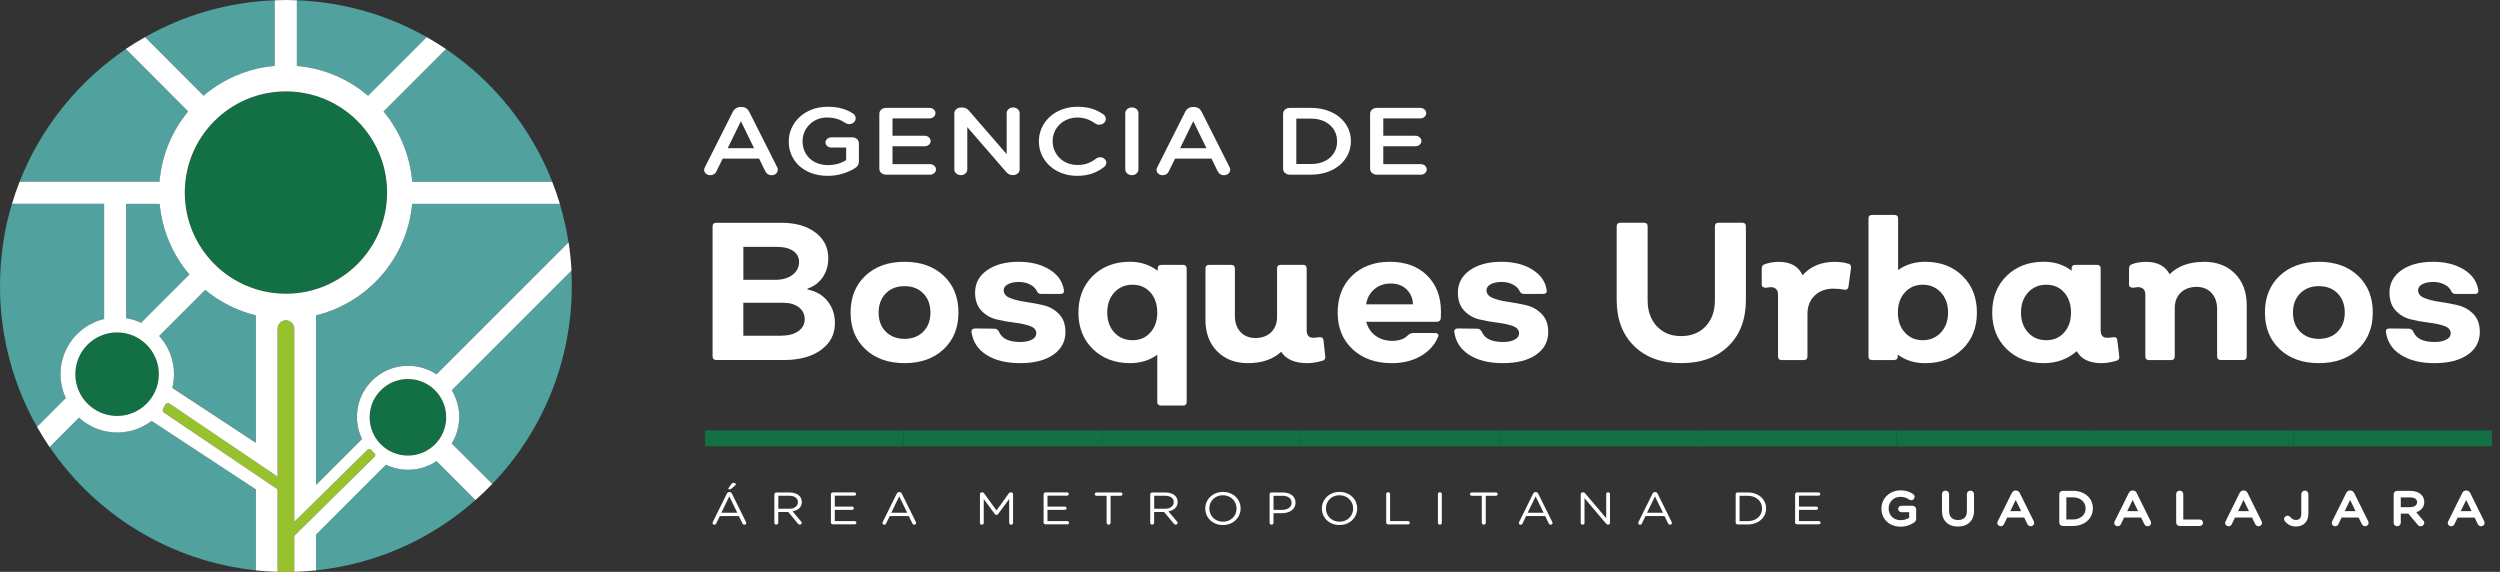 <svg width="306" height="70" viewBox="0 0 306 70" fill="none" xmlns="http://www.w3.org/2000/svg">
<rect x="0" y="0" width="306" height="70" fill="#333333" stroke="none"/>
<g clip-path="url(#clip0_29_6)">
<path d="M86.291 20.449L89.702 13.675C89.885 13.314 90.215 13.093 90.671 13.093H90.749C91.21 13.093 91.523 13.314 91.705 13.675L95.116 20.449C95.181 20.554 95.208 20.658 95.208 20.754C95.208 21.14 94.882 21.445 94.447 21.445C94.069 21.445 93.804 21.245 93.661 20.941L92.913 19.411H88.455L87.681 20.988C87.551 21.279 87.273 21.445 86.934 21.445C86.512 21.445 86.186 21.153 86.186 20.78C86.186 20.675 86.226 20.571 86.291 20.454V20.449ZM92.296 18.138L90.684 14.831L89.072 18.138H92.296Z" fill="white"/>
<path d="M96.546 17.316V17.295C96.546 15.005 98.514 13.067 101.278 13.067C102.655 13.067 103.572 13.358 104.411 13.897C104.567 14.001 104.737 14.201 104.737 14.479C104.737 14.866 104.381 15.191 103.937 15.191C103.729 15.191 103.568 15.109 103.438 15.026C102.847 14.64 102.204 14.383 101.208 14.383C99.518 14.383 98.232 15.704 98.232 17.269V17.29C98.232 18.972 99.479 20.21 101.352 20.21C102.217 20.21 103.003 19.967 103.568 19.589V18.059H101.76C101.365 18.059 101.039 17.79 101.039 17.442C101.039 17.095 101.365 16.812 101.76 16.812H104.315C104.776 16.812 105.128 17.13 105.128 17.538V19.724C105.128 20.132 104.946 20.423 104.563 20.636C103.777 21.106 102.673 21.523 101.3 21.523C98.427 21.523 96.541 19.702 96.541 17.316H96.546Z" fill="white"/>
<path d="M107.631 20.658V13.931C107.631 13.523 107.983 13.206 108.444 13.206H113.78C114.175 13.206 114.501 13.497 114.501 13.849C114.501 14.201 114.175 14.492 113.78 14.492H109.243V16.617H113.189C113.584 16.617 113.91 16.908 113.91 17.269C113.91 17.629 113.584 17.899 113.189 17.899H109.243V20.093H113.845C114.24 20.093 114.566 20.384 114.566 20.736C114.566 21.088 114.24 21.379 113.845 21.379H108.444C107.983 21.379 107.631 21.062 107.631 20.654V20.658Z" fill="white"/>
<path d="M116.809 13.883C116.809 13.488 117.161 13.158 117.621 13.158H117.791C118.186 13.158 118.408 13.332 118.629 13.579L123.218 18.872V13.849C123.218 13.462 123.57 13.149 124.005 13.149C124.439 13.149 124.804 13.466 124.804 13.849V20.719C124.804 21.114 124.465 21.431 124.018 21.431H123.952C123.574 21.431 123.335 21.258 123.114 21.001L118.395 15.556V20.741C118.395 21.127 118.043 21.44 117.608 21.44C117.174 21.44 116.809 21.123 116.809 20.741V13.883Z" fill="white"/>
<path d="M127.159 17.316V17.295C127.159 14.97 129.115 13.067 131.891 13.067C133.308 13.067 134.238 13.44 135.037 13.988C135.207 14.105 135.35 14.305 135.35 14.561C135.35 14.957 134.994 15.261 134.551 15.261C134.329 15.261 134.168 15.191 134.064 15.122C133.434 14.666 132.752 14.388 131.874 14.388C130.131 14.388 128.845 15.674 128.845 17.273V17.295C128.845 18.894 130.118 20.193 131.874 20.193C132.843 20.193 133.499 19.915 134.168 19.411C134.286 19.32 134.455 19.246 134.655 19.246C135.063 19.246 135.415 19.55 135.415 19.911C135.415 20.132 135.298 20.306 135.155 20.423C134.29 21.101 133.308 21.523 131.826 21.523C129.149 21.523 127.159 19.667 127.159 17.316Z" fill="white"/>
<path d="M137.732 13.862C137.732 13.466 138.084 13.149 138.544 13.149C139.005 13.149 139.344 13.466 139.344 13.862V20.727C139.344 21.123 138.992 21.44 138.544 21.44C138.097 21.44 137.732 21.123 137.732 20.727V13.862Z" fill="white"/>
<path d="M141.664 20.449L145.075 13.675C145.258 13.314 145.588 13.093 146.044 13.093H146.122C146.583 13.093 146.896 13.314 147.078 13.675L150.49 20.449C150.555 20.554 150.581 20.658 150.581 20.754C150.581 21.14 150.255 21.445 149.82 21.445C149.442 21.445 149.177 21.245 149.034 20.941L148.286 19.411H143.828L143.055 20.988C142.924 21.279 142.646 21.445 142.307 21.445C141.886 21.445 141.56 21.153 141.56 20.78C141.56 20.675 141.599 20.571 141.664 20.454V20.449ZM147.669 18.138L146.057 14.831L144.445 18.138H147.669Z" fill="white"/>
<path d="M157.051 13.931C157.051 13.523 157.403 13.206 157.864 13.206H160.471C163.356 13.206 165.351 14.97 165.351 17.269V17.29C165.351 19.589 163.356 21.379 160.471 21.379H157.864C157.403 21.379 157.051 21.062 157.051 20.654V13.927V13.931ZM160.475 20.076C162.405 20.076 163.661 18.92 163.661 17.321V17.299C163.661 15.7 162.4 14.518 160.475 14.518H158.668V20.076H160.475Z" fill="white"/>
<path d="M167.702 20.658V13.931C167.702 13.523 168.054 13.206 168.514 13.206H173.851C174.246 13.206 174.572 13.497 174.572 13.849C174.572 14.201 174.246 14.492 173.851 14.492H169.314V16.617H173.26C173.651 16.617 173.981 16.908 173.981 17.269C173.981 17.629 173.651 17.899 173.26 17.899H169.314V20.093H173.916C174.307 20.093 174.637 20.384 174.637 20.736C174.637 21.088 174.311 21.379 173.916 21.379H168.514C168.054 21.379 167.702 21.062 167.702 20.654V20.658Z" fill="white"/>
<path d="M87.699 44.067C87.377 44.067 87.221 43.915 87.221 43.61V27.724C87.221 27.419 87.382 27.267 87.699 27.267H95.62C97.363 27.267 98.762 27.663 99.809 28.458C100.857 29.249 101.382 30.3 101.382 31.613C101.382 32.477 101.161 33.242 100.722 33.903C100.283 34.568 99.653 35.041 98.836 35.332V35.428C99.874 35.637 100.696 36.11 101.295 36.858C101.895 37.601 102.195 38.5 102.195 39.556C102.195 40.916 101.626 42.007 100.492 42.833C99.357 43.658 97.837 44.067 95.933 44.067H87.703H87.699ZM90.988 34.25H94.877C95.755 34.25 96.463 34.046 97.002 33.638C97.537 33.229 97.806 32.708 97.806 32.065C97.806 31.504 97.571 31.056 97.098 30.722C96.624 30.387 95.951 30.218 95.069 30.218H90.988V34.25ZM90.988 41.09H95.594C96.472 41.09 97.18 40.908 97.706 40.538C98.236 40.169 98.497 39.682 98.497 39.074C98.497 38.465 98.258 37.979 97.776 37.609C97.298 37.24 96.655 37.057 95.855 37.057H90.984V41.09H90.988Z" fill="white"/>
<path d="M115.501 42.746C114.293 43.88 112.698 44.449 110.712 44.449C108.726 44.449 107.131 43.88 105.923 42.746C104.715 41.611 104.111 40.112 104.111 38.257C104.111 36.401 104.715 34.88 105.923 33.746C107.131 32.612 108.726 32.043 110.712 32.043C112.698 32.043 114.293 32.612 115.501 33.746C116.709 34.885 117.313 36.388 117.313 38.257C117.313 40.125 116.709 41.607 115.501 42.746ZM108.422 40.599C109.004 41.181 109.769 41.477 110.712 41.477C111.655 41.477 112.42 41.186 113.006 40.599C113.589 40.017 113.884 39.235 113.884 38.261C113.884 37.288 113.593 36.501 113.006 35.91C112.42 35.319 111.659 35.024 110.712 35.024C109.765 35.024 109.004 35.319 108.422 35.91C107.84 36.501 107.544 37.288 107.544 38.261C107.544 39.235 107.835 40.017 108.422 40.599Z" fill="white"/>
<path d="M124.874 44.449C123.192 44.449 121.828 44.119 120.767 43.454C119.711 42.789 119.094 41.868 118.92 40.682C118.873 40.36 119.025 40.204 119.377 40.204L121.728 40.23C121.936 40.23 122.11 40.343 122.258 40.564C122.592 41.429 123.466 41.859 124.874 41.859C125.465 41.859 125.943 41.764 126.303 41.572C126.664 41.381 126.842 41.125 126.842 40.803C126.842 40.386 126.586 40.086 126.073 39.904C125.56 39.721 124.939 39.582 124.2 39.495C123.466 39.408 122.727 39.274 121.993 39.1C121.258 38.926 120.633 38.565 120.12 38.022C119.607 37.479 119.351 36.74 119.351 35.815C119.351 34.681 119.837 33.768 120.815 33.077C121.793 32.391 123.079 32.043 124.678 32.043C126.182 32.043 127.442 32.36 128.459 32.99C129.475 33.62 130.062 34.459 130.223 35.498C130.271 35.819 130.127 35.975 129.793 35.975H127.416C127.207 35.975 127.046 35.88 126.938 35.689C126.794 35.337 126.516 35.054 126.108 34.837C125.699 34.62 125.239 34.511 124.726 34.511C124.165 34.511 123.713 34.602 123.37 34.789C123.027 34.972 122.853 35.219 122.853 35.519C122.853 35.95 123.114 36.271 123.631 36.48C124.152 36.688 124.782 36.845 125.525 36.949C126.268 37.053 127.012 37.192 127.746 37.37C128.48 37.549 129.11 37.905 129.632 38.448C130.153 38.991 130.41 39.721 130.41 40.634C130.41 41.803 129.914 42.728 128.924 43.419C127.933 44.106 126.581 44.449 124.869 44.449H124.874Z" fill="white"/>
<path d="M144.819 32.425C145.106 32.425 145.249 32.577 145.249 32.882V49.203C145.249 49.49 145.106 49.633 144.819 49.633H142.107C141.803 49.633 141.651 49.49 141.651 49.203V43.419C140.708 44.106 139.596 44.449 138.314 44.449C136.458 44.449 134.942 43.871 133.764 42.72C132.587 41.568 132 40.078 132 38.257C132 36.436 132.587 34.92 133.764 33.768C134.942 32.617 136.458 32.039 138.314 32.039C139.596 32.039 140.721 32.408 141.699 33.142V32.877C141.699 32.573 141.851 32.421 142.155 32.421H144.819V32.425ZM138.627 41.642C139.522 41.642 140.252 41.325 140.812 40.695C141.373 40.065 141.651 39.252 141.651 38.257C141.651 37.262 141.373 36.428 140.812 35.797C140.252 35.167 139.526 34.85 138.627 34.85C137.727 34.85 136.971 35.167 136.393 35.797C135.815 36.432 135.528 37.249 135.528 38.257C135.528 39.265 135.815 40.06 136.393 40.695C136.971 41.329 137.714 41.642 138.627 41.642Z" fill="white"/>
<path d="M162.218 43.658C162.235 43.932 162.114 44.097 161.857 44.162C161.184 44.353 160.58 44.449 160.032 44.449C158.481 44.449 157.408 43.984 156.817 43.059C155.808 43.989 154.448 44.449 152.736 44.449C151.185 44.449 149.933 43.967 148.977 42.998C148.026 42.029 147.548 40.747 147.548 39.143V32.877C147.548 32.573 147.7 32.421 148.004 32.421H150.694C150.998 32.421 151.15 32.573 151.15 32.877V38.661C151.15 39.478 151.376 40.134 151.832 40.63C152.289 41.125 152.901 41.373 153.671 41.373C154.44 41.373 155.109 41.138 155.591 40.664C156.069 40.191 156.313 39.565 156.313 38.778V32.873C156.313 32.569 156.465 32.417 156.769 32.417H159.48C159.784 32.417 159.937 32.569 159.937 32.873V40.408C159.937 41.034 160.202 41.342 160.727 41.342C161.014 41.342 161.262 41.316 161.471 41.268C161.775 41.238 161.948 41.364 161.996 41.651L162.214 43.641L162.218 43.658Z" fill="white"/>
<path d="M170.331 44.449C168.362 44.449 166.772 43.88 165.555 42.746C164.339 41.611 163.73 40.112 163.73 38.257C163.73 36.401 164.317 34.88 165.494 33.746C166.672 32.612 168.21 32.043 170.114 32.043C172.017 32.043 173.56 32.603 174.685 33.725C175.815 34.846 176.375 36.323 176.375 38.166C176.375 38.261 176.375 38.4 176.362 38.587C176.354 38.77 176.349 38.904 176.349 38.983C176.301 39.256 176.132 39.391 175.845 39.391H167.228C167.419 40.112 167.802 40.682 168.367 41.094C168.936 41.512 169.61 41.72 170.396 41.72C171.274 41.72 171.934 41.481 172.365 40.999C172.573 40.838 172.764 40.76 172.942 40.76H175.632C175.81 40.76 175.932 40.803 176.006 40.89C176.08 40.977 176.08 41.094 176.019 41.238C175.602 42.229 174.889 43.015 173.881 43.589C172.873 44.167 171.691 44.453 170.331 44.453V44.449ZM167.211 37.249H172.947C172.916 36.497 172.651 35.884 172.156 35.411C171.661 34.937 171.013 34.702 170.214 34.702C169.414 34.702 168.762 34.937 168.21 35.411C167.658 35.884 167.328 36.497 167.215 37.249H167.211Z" fill="white"/>
<path d="M183.962 44.449C182.281 44.449 180.916 44.119 179.86 43.454C178.804 42.789 178.187 41.868 178.013 40.682C177.966 40.36 178.118 40.204 178.47 40.204L180.821 40.23C181.029 40.23 181.203 40.343 181.351 40.564C181.685 41.429 182.559 41.859 183.967 41.859C184.558 41.859 185.036 41.764 185.396 41.572C185.757 41.381 185.935 41.125 185.935 40.803C185.935 40.386 185.679 40.086 185.166 39.904C184.653 39.721 184.027 39.582 183.293 39.495C182.559 39.408 181.82 39.274 181.086 39.1C180.351 38.926 179.726 38.565 179.213 38.022C178.7 37.479 178.444 36.74 178.444 35.815C178.444 34.681 178.93 33.768 179.908 33.077C180.886 32.391 182.172 32.043 183.771 32.043C185.275 32.043 186.535 32.36 187.552 32.99C188.568 33.62 189.155 34.459 189.316 35.498C189.364 35.819 189.22 35.975 188.886 35.975H186.509C186.3 35.975 186.139 35.88 186.031 35.689C185.887 35.337 185.609 35.054 185.201 34.837C184.792 34.62 184.332 34.511 183.819 34.511C183.258 34.511 182.806 34.602 182.463 34.789C182.12 34.972 181.946 35.219 181.946 35.519C181.946 35.95 182.207 36.271 182.724 36.48C183.245 36.688 183.875 36.845 184.618 36.949C185.362 37.053 186.105 37.192 186.839 37.37C187.573 37.549 188.203 37.905 188.725 38.448C189.246 38.991 189.503 39.721 189.503 40.634C189.503 41.803 189.007 42.728 188.017 43.419C187.026 44.106 185.67 44.449 183.958 44.449H183.962Z" fill="white"/>
<path d="M205.781 44.449C203.365 44.449 201.444 43.754 200.019 42.359C198.593 40.964 197.881 39.078 197.881 36.697V27.719C197.881 27.415 198.041 27.263 198.359 27.263H201.214C201.518 27.263 201.67 27.415 201.67 27.719V36.745C201.67 38.074 202.044 39.135 202.8 39.938C203.556 40.742 204.542 41.138 205.776 41.138C207.01 41.138 208.023 40.738 208.775 39.938C209.526 39.139 209.904 38.074 209.904 36.745V27.719C209.904 27.415 210.056 27.263 210.361 27.263H213.242C213.546 27.263 213.698 27.415 213.698 27.719V36.697C213.698 39.083 212.985 40.968 211.56 42.359C210.135 43.749 208.21 44.449 205.776 44.449H205.781Z" fill="white"/>
<path d="M226.204 32.26C226.478 32.325 226.595 32.499 226.565 32.79L226.252 35.093C226.204 35.38 226.026 35.502 225.722 35.454C225.322 35.376 224.883 35.332 224.401 35.332C223.471 35.332 222.71 35.611 222.119 36.171C221.528 36.732 221.233 37.492 221.233 38.452V43.615C221.233 43.919 221.081 44.071 220.777 44.071H218.087C217.783 44.071 217.631 43.919 217.631 43.615V36.08C217.631 35.454 217.318 35.146 216.696 35.146C216.631 35.146 216.457 35.172 216.166 35.219C215.814 35.219 215.636 35.093 215.636 34.837V32.869C215.636 32.599 215.758 32.421 215.997 32.338C216.557 32.147 217.131 32.052 217.726 32.052C219.164 32.052 220.133 32.595 220.629 33.685C221.62 32.599 222.923 32.052 224.54 32.052C225.213 32.052 225.765 32.126 226.195 32.269L226.204 32.26Z" fill="white"/>
<path d="M235.638 32.043C237.511 32.043 239.036 32.621 240.209 33.772C241.387 34.924 241.973 36.419 241.973 38.261C241.973 40.104 241.387 41.572 240.209 42.724C239.032 43.876 237.511 44.453 235.638 44.453C234.343 44.453 233.222 44.101 232.279 43.398V43.615C232.279 43.919 232.118 44.071 231.801 44.071H229.159C228.855 44.071 228.703 43.919 228.703 43.615V26.763C228.703 26.459 228.855 26.307 229.159 26.307H231.87C232.175 26.307 232.327 26.459 232.327 26.763V33.051C233.27 32.378 234.373 32.043 235.638 32.043ZM233.152 40.695C233.722 41.329 234.452 41.642 235.347 41.642C236.242 41.642 236.981 41.325 237.567 40.695C238.15 40.065 238.445 39.252 238.445 38.257C238.445 37.262 238.154 36.428 237.567 35.797C236.985 35.167 236.242 34.85 235.347 34.85C234.452 34.85 233.717 35.167 233.152 35.797C232.583 36.432 232.301 37.249 232.301 38.257C232.301 39.265 232.583 40.06 233.152 40.695Z" fill="white"/>
<path d="M259.398 43.658C259.429 43.932 259.303 44.097 259.016 44.162C258.36 44.353 257.76 44.449 257.217 44.449C255.744 44.449 254.736 43.962 254.193 42.985C253.071 43.962 251.729 44.449 250.16 44.449C248.305 44.449 246.788 43.871 245.61 42.72C244.433 41.568 243.846 40.078 243.846 38.257C243.846 36.436 244.433 34.92 245.61 33.768C246.788 32.617 248.3 32.039 250.16 32.039C251.49 32.039 252.624 32.408 253.567 33.142V32.877C253.567 32.573 253.719 32.421 254.023 32.421H256.665C256.969 32.421 257.121 32.573 257.121 32.877V40.412C257.121 41.038 257.386 41.346 257.912 41.346C258.199 41.346 258.447 41.32 258.655 41.273C258.977 41.242 259.142 41.368 259.159 41.655L259.398 43.645V43.658ZM250.469 41.642C251.364 41.642 252.094 41.325 252.654 40.695C253.215 40.065 253.493 39.252 253.493 38.257C253.493 37.262 253.215 36.428 252.654 35.797C252.094 35.167 251.364 34.85 250.469 34.85C249.573 34.85 248.813 35.167 248.235 35.797C247.657 36.432 247.37 37.249 247.37 38.257C247.37 39.265 247.657 40.06 248.235 40.695C248.813 41.329 249.556 41.642 250.469 41.642Z" fill="white"/>
<path d="M269.766 32.043C271.335 32.043 272.6 32.525 273.56 33.494C274.52 34.463 274.998 35.745 274.998 37.344V43.61C274.998 43.915 274.846 44.067 274.542 44.067H271.852C271.531 44.067 271.374 43.915 271.374 43.61V37.827C271.374 37.01 271.144 36.354 270.692 35.858C270.236 35.363 269.623 35.115 268.854 35.115C268.085 35.115 267.411 35.35 266.92 35.824C266.433 36.297 266.19 36.923 266.19 37.709V43.615C266.19 43.919 266.038 44.071 265.734 44.071H263.044C262.74 44.071 262.588 43.919 262.588 43.615V36.08C262.588 35.454 262.275 35.146 261.654 35.146C261.588 35.146 261.415 35.172 261.123 35.219C260.771 35.219 260.593 35.093 260.593 34.837V32.869C260.593 32.599 260.715 32.421 260.954 32.338C261.449 32.147 262.027 32.052 262.683 32.052C264.061 32.052 265.021 32.556 265.564 33.564C266.573 32.556 267.972 32.052 269.766 32.052V32.043Z" fill="white"/>
<path d="M288.617 42.746C287.409 43.88 285.814 44.449 283.828 44.449C281.842 44.449 280.248 43.88 279.04 42.746C277.832 41.611 277.228 40.112 277.228 38.257C277.228 36.401 277.832 34.88 279.04 33.746C280.248 32.612 281.842 32.043 283.828 32.043C285.814 32.043 287.409 32.612 288.617 33.746C289.825 34.885 290.429 36.388 290.429 38.257C290.429 40.125 289.825 41.607 288.617 42.746ZM281.538 40.599C282.12 41.181 282.885 41.477 283.833 41.477C284.78 41.477 285.54 41.186 286.123 40.599C286.705 40.017 287 39.235 287 38.261C287 37.288 286.709 36.501 286.123 35.91C285.54 35.319 284.775 35.024 283.833 35.024C282.89 35.024 282.125 35.319 281.538 35.91C280.956 36.501 280.66 37.288 280.66 38.261C280.66 39.235 280.952 40.017 281.538 40.599Z" fill="white"/>
<path d="M297.99 44.449C296.308 44.449 294.944 44.119 293.888 43.454C292.832 42.789 292.215 41.868 292.041 40.682C291.993 40.36 292.145 40.204 292.497 40.204L294.848 40.23C295.057 40.23 295.231 40.343 295.378 40.564C295.713 41.429 296.586 41.859 297.994 41.859C298.585 41.859 299.063 41.764 299.424 41.572C299.785 41.381 299.963 41.125 299.963 40.803C299.963 40.386 299.706 40.086 299.194 39.904C298.681 39.721 298.055 39.582 297.321 39.495C296.586 39.408 295.848 39.274 295.113 39.1C294.379 38.926 293.753 38.565 293.24 38.022C292.728 37.479 292.471 36.74 292.471 35.815C292.471 34.681 292.958 33.768 293.936 33.077C294.913 32.391 296.2 32.043 297.799 32.043C299.302 32.043 300.562 32.36 301.579 32.99C302.596 33.62 303.183 34.459 303.343 35.498C303.391 35.819 303.248 35.975 302.913 35.975H300.536C300.328 35.975 300.167 35.88 300.058 35.689C299.915 35.337 299.637 35.054 299.228 34.837C298.82 34.62 298.359 34.511 297.846 34.511C297.286 34.511 296.834 34.602 296.491 34.789C296.147 34.972 295.974 35.219 295.974 35.519C295.974 35.95 296.234 36.271 296.751 36.48C297.273 36.688 297.903 36.845 298.646 36.949C299.389 37.053 300.132 37.192 300.867 37.37C301.601 37.549 302.231 37.905 302.752 38.448C303.274 38.991 303.53 39.721 303.53 40.634C303.53 41.803 303.035 42.728 302.044 43.419C301.053 44.106 299.698 44.449 297.986 44.449H297.99Z" fill="white"/>
<path d="M110.608 52.679H86.308V54.635H110.608V52.679Z" fill="#136F44"/>
<path d="M134.916 52.679H110.612V54.635H134.916V52.679Z" fill="#136F44"/>
<path d="M159.215 52.679H134.916V54.635H159.215V52.679Z" fill="#136F44"/>
<path d="M183.519 52.679H159.215V54.635H183.519V52.679Z" fill="#136F44"/>
<path d="M207.819 52.679H183.519V54.635H207.819V52.679Z" fill="#136F44"/>
<path d="M232.122 52.679H207.818V54.635H232.122V52.679Z" fill="#136F44"/>
<path d="M256.422 52.679H232.122V54.635H256.422V52.679Z" fill="#136F44"/>
<path d="M280.725 52.679H256.422V54.635H280.725V52.679Z" fill="#136F44"/>
<path d="M305.029 52.679H280.726V54.635H305.029V52.679Z" fill="#136F44"/>
<path d="M87.242 63.903L88.963 60.427C89.024 60.305 89.115 60.231 89.267 60.231H89.293C89.437 60.231 89.537 60.305 89.589 60.427L91.31 63.899C91.327 63.938 91.34 63.977 91.34 64.012C91.34 64.129 91.236 64.225 91.11 64.225C90.997 64.225 90.914 64.151 90.875 64.064L90.432 63.165H88.107L87.664 64.077C87.62 64.173 87.542 64.229 87.434 64.229C87.312 64.229 87.216 64.138 87.216 64.029C87.216 63.995 87.221 63.956 87.247 63.912L87.242 63.903ZM90.241 62.756L89.267 60.753L88.294 62.756H90.245H90.241ZM89.146 59.819C89.146 59.788 89.159 59.758 89.176 59.736L89.541 59.228C89.602 59.145 89.667 59.097 89.758 59.097C89.902 59.097 90.084 59.189 90.084 59.267C90.084 59.31 90.049 59.349 90.002 59.397L89.545 59.793C89.45 59.884 89.376 59.901 89.259 59.901C89.194 59.901 89.146 59.867 89.146 59.823V59.819Z" fill="white"/>
<path d="M94.79 60.501C94.79 60.379 94.899 60.275 95.025 60.275H96.611C97.133 60.275 97.55 60.423 97.815 60.666C98.019 60.857 98.141 61.131 98.141 61.44V61.453C98.141 62.096 97.667 62.469 97.007 62.587L98.062 63.838C98.11 63.89 98.141 63.938 98.141 63.999C98.141 64.116 98.019 64.216 97.897 64.216C97.802 64.216 97.728 64.164 97.671 64.099L96.476 62.665H95.26V63.99C95.26 64.112 95.151 64.216 95.016 64.216C94.882 64.216 94.782 64.116 94.782 63.99V60.492L94.79 60.501ZM96.572 62.274C97.207 62.274 97.663 61.97 97.663 61.466V61.453C97.663 60.97 97.263 60.679 96.576 60.679H95.268V62.27H96.572V62.274Z" fill="white"/>
<path d="M101.704 63.969V60.497C101.704 60.375 101.812 60.271 101.939 60.271H104.572C104.693 60.271 104.789 60.362 104.789 60.471C104.789 60.579 104.693 60.67 104.572 60.67H102.178V62.009H104.298C104.42 62.009 104.515 62.104 104.515 62.209C104.515 62.313 104.42 62.409 104.298 62.409H102.178V63.782H104.602C104.724 63.782 104.82 63.873 104.82 63.982C104.82 64.09 104.724 64.181 104.602 64.181H101.939C101.812 64.181 101.704 64.082 101.704 63.956V63.969Z" fill="white"/>
<path d="M108.039 63.903L109.76 60.427C109.821 60.305 109.912 60.231 110.064 60.231H110.091C110.234 60.231 110.334 60.305 110.386 60.427L112.107 63.899C112.124 63.938 112.137 63.977 112.137 64.012C112.137 64.129 112.033 64.225 111.907 64.225C111.794 64.225 111.711 64.151 111.672 64.064L111.229 63.165H108.904L108.461 64.077C108.418 64.173 108.339 64.229 108.231 64.229C108.109 64.229 108.013 64.138 108.013 64.029C108.013 63.995 108.018 63.956 108.044 63.912L108.039 63.903ZM111.038 62.756L110.064 60.753L109.091 62.756H111.042H111.038Z" fill="white"/>
<path d="M119.941 60.479C119.941 60.362 120.05 60.262 120.176 60.262H120.233C120.337 60.262 120.406 60.314 120.454 60.379L121.971 62.483L123.483 60.379C123.531 60.305 123.609 60.262 123.709 60.262H123.765C123.891 60.262 124 60.362 124 60.479V63.999C124 64.121 123.891 64.225 123.765 64.225C123.631 64.225 123.522 64.121 123.522 63.999V61.079L122.166 62.921C122.11 62.995 122.053 63.034 121.966 63.034C121.879 63.034 121.814 62.995 121.762 62.921L120.411 61.083V64.003C120.411 64.125 120.306 64.221 120.176 64.221C120.046 64.221 119.946 64.125 119.946 64.003V60.479H119.941Z" fill="white"/>
<path d="M127.737 63.969V60.497C127.737 60.375 127.846 60.271 127.972 60.271H130.605C130.727 60.271 130.822 60.362 130.822 60.471C130.822 60.579 130.727 60.67 130.605 60.67H128.211V62.009H130.331C130.453 62.009 130.549 62.104 130.549 62.209C130.549 62.313 130.453 62.409 130.331 62.409H128.211V63.782H130.635C130.757 63.782 130.853 63.873 130.853 63.982C130.853 64.09 130.757 64.181 130.635 64.181H127.972C127.846 64.181 127.737 64.082 127.737 63.956V63.969Z" fill="white"/>
<path d="M135.454 60.684H134.225C134.103 60.684 133.999 60.592 133.999 60.484C133.999 60.375 134.103 60.275 134.225 60.275H137.167C137.288 60.275 137.393 60.371 137.393 60.484C137.393 60.597 137.288 60.684 137.167 60.684H135.937V63.995C135.937 64.116 135.828 64.221 135.693 64.221C135.559 64.221 135.45 64.121 135.45 63.995V60.684H135.454Z" fill="white"/>
<path d="M140.795 60.501C140.795 60.379 140.904 60.275 141.03 60.275H142.616C143.137 60.275 143.554 60.423 143.819 60.666C144.024 60.857 144.145 61.131 144.145 61.44V61.453C144.145 62.096 143.672 62.469 143.011 62.587L144.067 63.838C144.115 63.89 144.145 63.938 144.145 63.999C144.145 64.116 144.024 64.216 143.902 64.216C143.806 64.216 143.733 64.164 143.676 64.099L142.481 62.665H141.264V63.99C141.264 64.112 141.156 64.216 141.021 64.216C140.886 64.216 140.786 64.116 140.786 63.99V60.492L140.795 60.501ZM142.577 62.274C143.211 62.274 143.667 61.97 143.667 61.466V61.453C143.667 60.97 143.268 60.679 142.581 60.679H141.273V62.27H142.577V62.274Z" fill="white"/>
<path d="M147.526 62.248V62.235C147.526 61.157 148.404 60.21 149.694 60.21C150.985 60.21 151.85 61.144 151.85 62.226V62.239C151.85 63.321 150.972 64.264 149.681 64.264C148.391 64.264 147.526 63.33 147.526 62.248ZM151.354 62.248V62.235C151.354 61.344 150.65 60.618 149.681 60.618C148.712 60.618 148.022 61.335 148.022 62.226V62.239C148.022 63.13 148.725 63.856 149.694 63.856C150.663 63.856 151.354 63.139 151.354 62.248Z" fill="white"/>
<path d="M155.4 60.501C155.4 60.379 155.509 60.275 155.635 60.275H156.986C157.942 60.275 158.572 60.744 158.572 61.518V61.531C158.572 62.378 157.807 62.813 156.908 62.813H155.878V63.999C155.878 64.121 155.769 64.225 155.635 64.225C155.5 64.225 155.4 64.125 155.4 63.999V60.501ZM156.925 62.409C157.629 62.409 158.09 62.061 158.09 61.548V61.535C158.09 60.975 157.633 60.684 156.951 60.684H155.878V62.409H156.925Z" fill="white"/>
<path d="M161.796 62.248V62.235C161.796 61.157 162.674 60.21 163.965 60.21C165.255 60.21 166.12 61.144 166.12 62.226V62.239C166.12 63.321 165.242 64.264 163.952 64.264C162.661 64.264 161.796 63.33 161.796 62.248ZM165.625 62.248V62.235C165.625 61.344 164.921 60.618 163.952 60.618C162.983 60.618 162.292 61.335 162.292 62.226V62.239C162.292 63.13 162.996 63.856 163.965 63.856C164.934 63.856 165.625 63.139 165.625 62.248Z" fill="white"/>
<path d="M169.67 60.471C169.67 60.349 169.779 60.245 169.905 60.245C170.031 60.245 170.148 60.344 170.148 60.471V63.782H172.347C172.469 63.782 172.564 63.877 172.564 63.99C172.564 64.103 172.469 64.19 172.347 64.19H169.905C169.779 64.19 169.67 64.09 169.67 63.964V60.466V60.471Z" fill="white"/>
<path d="M176.001 60.471C176.001 60.349 176.11 60.245 176.236 60.245C176.362 60.245 176.479 60.344 176.479 60.471V63.995C176.479 64.116 176.371 64.221 176.236 64.221C176.101 64.221 176.001 64.121 176.001 63.995V60.471Z" fill="white"/>
<path d="M181.377 60.684H180.147C180.025 60.684 179.921 60.592 179.921 60.484C179.921 60.375 180.025 60.275 180.147 60.275H183.089C183.21 60.275 183.315 60.371 183.315 60.484C183.315 60.597 183.21 60.684 183.089 60.684H181.859V63.995C181.859 64.116 181.75 64.221 181.616 64.221C181.481 64.221 181.372 64.121 181.372 63.995V60.684H181.377Z" fill="white"/>
<path d="M185.935 63.903L187.656 60.427C187.717 60.305 187.808 60.231 187.96 60.231H187.986C188.129 60.231 188.229 60.305 188.282 60.427L190.002 63.899C190.02 63.938 190.033 63.977 190.033 64.012C190.033 64.129 189.928 64.225 189.802 64.225C189.689 64.225 189.607 64.151 189.568 64.064L189.125 63.165H186.8L186.357 64.077C186.313 64.173 186.235 64.229 186.126 64.229C186.005 64.229 185.909 64.138 185.909 64.029C185.909 63.995 185.913 63.956 185.939 63.912L185.935 63.903ZM188.933 62.756L187.96 60.753L186.987 62.756H188.938H188.933Z" fill="white"/>
<path d="M193.483 60.479C193.483 60.362 193.592 60.262 193.718 60.262H193.783C193.892 60.262 193.957 60.314 194.026 60.392L196.599 63.425V60.471C196.599 60.353 196.703 60.253 196.833 60.253C196.964 60.253 197.064 60.353 197.064 60.471V64.008C197.064 64.125 196.972 64.216 196.846 64.216H196.82C196.716 64.216 196.647 64.16 196.573 64.082L193.944 60.975V64.008C193.944 64.125 193.839 64.225 193.709 64.225C193.579 64.225 193.479 64.125 193.479 64.008V60.484L193.483 60.479Z" fill="white"/>
<path d="M200.544 63.903L202.265 60.427C202.326 60.305 202.417 60.231 202.569 60.231H202.595C202.739 60.231 202.839 60.305 202.891 60.427L204.611 63.899C204.629 63.938 204.642 63.977 204.642 64.012C204.642 64.129 204.538 64.225 204.412 64.225C204.299 64.225 204.216 64.151 204.177 64.064L203.734 63.165H201.409L200.966 64.077C200.922 64.173 200.844 64.229 200.735 64.229C200.614 64.229 200.518 64.138 200.518 64.029C200.518 63.995 200.522 63.956 200.548 63.912L200.544 63.903ZM203.542 62.756L202.569 60.753L201.596 62.756H203.547H203.542Z" fill="white"/>
<path d="M212.446 60.501C212.446 60.379 212.555 60.275 212.681 60.275H213.915C215.249 60.275 216.17 61.118 216.17 62.222V62.235C216.17 63.339 215.249 64.195 213.915 64.195H212.681C212.555 64.195 212.446 64.095 212.446 63.969V60.497V60.501ZM213.919 63.786C214.993 63.786 215.675 63.117 215.675 62.248V62.235C215.675 61.366 214.988 60.684 213.919 60.684H212.924V63.786H213.919Z" fill="white"/>
<path d="M219.72 63.969V60.497C219.72 60.375 219.829 60.271 219.955 60.271H222.588C222.71 60.271 222.806 60.362 222.806 60.471C222.806 60.579 222.71 60.67 222.588 60.67H220.194V62.009H222.315C222.436 62.009 222.532 62.104 222.532 62.209C222.532 62.313 222.436 62.409 222.315 62.409H220.194V63.782H222.619C222.741 63.782 222.836 63.873 222.836 63.982C222.836 64.09 222.741 64.181 222.619 64.181H219.955C219.829 64.181 219.72 64.082 219.72 63.956V63.969Z" fill="white"/>
<path d="M234.104 61.904H232.739C232.513 61.904 232.331 62.083 232.331 62.3C232.331 62.517 232.513 62.691 232.739 62.691H233.682V63.369C233.396 63.556 233.017 63.669 232.652 63.669C231.766 63.669 231.171 63.091 231.171 62.226C231.171 61.435 231.792 60.814 232.587 60.814C233.117 60.814 233.413 60.97 233.652 61.135C233.978 61.361 234.347 61.127 234.347 60.809C234.347 60.679 234.282 60.553 234.165 60.471C233.695 60.153 233.23 60.019 232.609 60.019C231.305 60.019 230.289 60.996 230.289 62.239V62.252C230.289 63.551 231.258 64.464 232.639 64.464C233.382 64.464 233.943 64.186 234.282 63.96C234.447 63.856 234.538 63.703 234.538 63.525V62.335C234.538 62.104 234.343 61.918 234.108 61.918L234.104 61.904Z" fill="white"/>
<path d="M241.187 60.053C240.944 60.053 240.748 60.24 240.748 60.471V62.552C240.748 63.269 240.374 63.651 239.666 63.651C238.958 63.651 238.567 63.252 238.567 62.526V60.471C238.567 60.24 238.371 60.053 238.128 60.053C237.884 60.053 237.698 60.24 237.698 60.471V62.552C237.698 63.721 238.449 64.451 239.657 64.451C240.865 64.451 241.621 63.712 241.621 62.522V60.475C241.621 60.245 241.426 60.058 241.191 60.058L241.187 60.053Z" fill="white"/>
<path d="M247.223 60.349C247.136 60.149 246.962 60.036 246.723 60.036C246.575 60.036 246.371 60.088 246.245 60.34L244.524 63.812C244.489 63.877 244.472 63.947 244.472 64.016C244.472 64.234 244.659 64.412 244.885 64.412C245.067 64.412 245.219 64.316 245.289 64.151L245.68 63.347H247.761L248.148 64.138C248.231 64.308 248.383 64.412 248.561 64.412C248.796 64.412 248.987 64.229 248.987 64.003C248.987 63.943 248.969 63.877 248.935 63.803L247.218 60.34L247.223 60.349ZM246.058 62.561L246.723 61.196L247.388 62.561H246.062H246.058Z" fill="white"/>
<path d="M253.719 60.08H252.485C252.246 60.08 252.055 60.266 252.055 60.497V63.964C252.055 64.195 252.25 64.381 252.485 64.381H253.719C255.14 64.381 256.17 63.478 256.17 62.217C256.17 60.957 255.14 60.075 253.719 60.075V60.08ZM255.279 62.243C255.279 63.034 254.636 63.586 253.719 63.586H252.919V60.875H253.719C254.64 60.875 255.279 61.431 255.279 62.239V62.243Z" fill="white"/>
<path d="M261.536 60.349C261.449 60.149 261.276 60.036 261.037 60.036C260.889 60.036 260.685 60.088 260.559 60.34L258.838 63.812C258.803 63.877 258.786 63.947 258.786 64.016C258.786 64.234 258.973 64.412 259.198 64.412C259.381 64.412 259.529 64.316 259.603 64.151L259.989 63.347H262.071L262.458 64.138C262.54 64.308 262.692 64.412 262.87 64.412C263.105 64.412 263.296 64.229 263.296 64.003C263.296 63.943 263.279 63.877 263.244 63.803L261.528 60.34L261.536 60.349ZM260.372 62.561L261.037 61.196L261.701 62.561H260.376H260.372Z" fill="white"/>
<path d="M269.236 63.59H267.233V60.471C267.233 60.24 267.038 60.053 266.794 60.053C266.551 60.053 266.364 60.24 266.364 60.471V63.969C266.364 64.199 266.56 64.386 266.794 64.386H269.236C269.462 64.386 269.649 64.208 269.649 63.99C269.649 63.773 269.462 63.586 269.236 63.586V63.59Z" fill="white"/>
<path d="M275.107 60.349C275.02 60.149 274.846 60.036 274.607 60.036C274.46 60.036 274.255 60.088 274.129 60.34L272.409 63.812C272.374 63.877 272.356 63.947 272.356 64.016C272.356 64.234 272.543 64.412 272.769 64.412C272.952 64.412 273.1 64.316 273.173 64.151L273.564 63.347H275.646L276.033 64.138C276.115 64.308 276.267 64.412 276.445 64.412C276.68 64.412 276.871 64.229 276.871 64.003C276.871 63.943 276.854 63.877 276.819 63.803L275.103 60.34L275.107 60.349ZM273.942 62.561L274.607 61.196L275.272 62.561H273.947H273.942Z" fill="white"/>
<path d="M282.116 60.053C281.873 60.053 281.677 60.24 281.677 60.471V62.9C281.677 63.373 281.447 63.643 281.043 63.643C280.734 63.643 280.535 63.538 280.313 63.265C280.226 63.173 280.117 63.121 280 63.121C279.765 63.121 279.57 63.312 279.57 63.534C279.57 63.638 279.613 63.743 279.687 63.816C280.022 64.229 280.474 64.442 281.03 64.442C281.451 64.442 281.821 64.312 282.094 64.064C282.39 63.79 282.546 63.386 282.546 62.891V60.466C282.546 60.236 282.351 60.049 282.116 60.049V60.053Z" fill="white"/>
<path d="M288.156 60.349C288.069 60.149 287.895 60.036 287.656 60.036C287.509 60.036 287.304 60.088 287.178 60.34L285.458 63.812C285.423 63.877 285.406 63.947 285.406 64.016C285.406 64.234 285.592 64.412 285.818 64.412C286.001 64.412 286.153 64.316 286.222 64.151L286.614 63.347H288.695L289.082 64.138C289.164 64.308 289.316 64.412 289.495 64.412C289.729 64.412 289.92 64.229 289.92 64.003C289.92 63.943 289.903 63.877 289.868 63.803L288.152 60.34L288.156 60.349ZM286.992 62.561L287.656 61.196L288.321 62.561H286.996H286.992Z" fill="white"/>
<path d="M296.73 61.44C296.73 61.083 296.591 60.757 296.339 60.523C296.03 60.236 295.552 60.08 295 60.08H293.414C293.175 60.08 292.984 60.266 292.984 60.497V63.995C292.984 64.225 293.179 64.412 293.414 64.412C293.649 64.412 293.853 64.225 293.853 63.995V62.865H294.783L295.917 64.225C296.017 64.347 296.147 64.416 296.291 64.416C296.525 64.416 296.73 64.225 296.73 64.003C296.73 63.847 296.63 63.738 296.604 63.717L295.752 62.7C296.369 62.495 296.73 62.044 296.73 61.44ZM293.853 62.078V60.879H294.965C295.23 60.879 295.856 60.935 295.856 61.466C295.856 61.918 295.374 62.078 294.961 62.078H293.853Z" fill="white"/>
<path d="M304.074 63.812L302.357 60.349C302.266 60.149 302.101 60.036 301.857 60.036C301.71 60.036 301.505 60.088 301.379 60.34L299.659 63.812C299.624 63.877 299.606 63.947 299.606 64.021C299.606 64.238 299.793 64.416 300.019 64.416C300.202 64.416 300.354 64.321 300.423 64.155L300.81 63.352H302.892L303.278 64.142C303.361 64.312 303.513 64.416 303.691 64.416C303.926 64.416 304.117 64.234 304.117 64.008C304.117 63.947 304.1 63.882 304.065 63.808L304.074 63.812ZM301.197 62.561L301.862 61.196L302.527 62.561H301.201H301.197Z" fill="white"/>
<path d="M18.559 51.51C17.759 52.123 16.808 52.566 15.756 52.783C13.492 53.253 11.263 52.558 9.677 51.111L6.075 54.713C11.719 62.991 20.823 68.705 31.313 69.805V59.888L18.559 51.502V51.51Z" fill="#51A19F"/>
<path d="M21.149 44.388C21.366 45.44 21.332 46.487 21.088 47.465L31.313 54.187V38.596C29.001 38.031 26.889 36.949 25.112 35.48L19.476 41.116C20.289 42.007 20.884 43.119 21.145 44.388H21.149Z" fill="#51A19F"/>
<path d="M53.427 56.429C52.432 57.099 51.232 57.49 49.942 57.49C48.973 57.49 48.06 57.264 47.239 56.868L38.674 65.433V69.813C46.126 69.031 52.888 65.92 58.198 61.205L53.427 56.434V56.429Z" fill="#51A19F"/>
<path d="M33.646 0.035C27.884 0.252 22.47 1.86 17.755 4.545L24.938 11.728C27.324 9.69 30.339 8.365 33.646 8.082V0.035Z" fill="#51A19F"/>
<path d="M36.345 0.035V8.078C39.656 8.365 42.667 9.69 45.053 11.724L52.236 4.541C47.517 1.869 42.102 0.252 36.345 0.035Z" fill="#51A19F"/>
<path d="M19.537 22.253C19.802 18.994 21.075 16.021 23.039 13.645L15.404 5.997C9.595 9.947 4.98 15.617 2.394 22.253H19.537Z" fill="#51A19F"/>
<path d="M67.597 22.253C64.99 15.613 60.41 9.934 54.591 6.005L46.947 13.645C48.916 16.021 50.185 18.994 50.45 22.253H67.593H67.597Z" fill="#51A19F"/>
<path d="M50.441 24.951C49.837 31.608 45.018 37.049 38.678 38.596V59.354L44.306 53.727C43.91 52.91 43.684 51.993 43.684 51.024C43.684 47.569 46.487 44.766 49.941 44.766C51.228 44.766 52.423 45.153 53.413 45.818L69.583 29.653C69.335 28.023 68.983 26.503 68.522 24.951H50.437H50.441Z" fill="#51A19F"/>
<path d="M55.286 47.765C55.864 48.712 56.199 49.829 56.199 51.024C56.199 52.219 55.869 53.322 55.291 54.27L60.249 59.232C66.302 52.962 70.022 44.293 69.987 34.898C69.987 34.324 69.965 33.677 69.935 33.112L55.278 47.765H55.286Z" fill="#51A19F"/>
<path d="M12.754 39.043V24.951H1.464C0.495 28.115 0.017 31.443 -8.05532e-05 34.907C-0.03 41.164 1.642 47.161 4.532 52.245L8.061 48.716C7.839 48.238 7.67 47.734 7.557 47.195C6.796 43.511 9.112 39.904 12.749 39.043H12.754Z" fill="#51A19F"/>
<path d="M19.55 24.951H15.452V38.939C16.091 39.043 16.704 39.23 17.282 39.5L23.196 33.586C21.175 31.217 19.854 28.232 19.554 24.951H19.55Z" fill="#51A19F"/>
<path d="M34.998 35.95C41.833 35.95 47.373 30.409 47.373 23.574C47.373 16.739 41.833 11.198 34.998 11.198C28.163 11.198 22.622 16.739 22.622 23.574C22.622 30.409 28.163 35.95 34.998 35.95Z" fill="#136F44"/>
<path d="M14.335 50.906C17.158 50.906 19.445 48.618 19.445 45.796C19.445 42.974 17.158 40.686 14.335 40.686C11.513 40.686 9.225 42.974 9.225 45.796C9.225 48.618 11.513 50.906 14.335 50.906Z" fill="#136F44"/>
<path d="M49.92 55.751C52.504 55.751 54.6 53.656 54.6 51.072C54.6 48.487 52.504 46.392 49.92 46.392C47.335 46.392 45.24 48.487 45.24 51.072C45.24 53.656 47.335 55.751 49.92 55.751Z" fill="#136F44"/>
<path d="M45.852 55.499L45.392 55.021C45.283 54.913 45.109 54.908 45.001 55.021L36.019 63.869V40.23C36.019 39.665 35.563 39.209 34.998 39.209C34.433 39.209 33.977 39.665 33.977 40.23V58.337L20.753 49.403C20.588 49.294 20.367 49.338 20.258 49.503L19.98 50.011C19.876 50.172 19.919 50.389 20.08 50.498L33.872 59.819C33.907 59.84 33.942 59.858 33.977 59.867V69.996L34.998 70.013L36.019 69.996V65.585L45.848 55.899C45.952 55.795 45.957 55.621 45.848 55.512L45.852 55.499Z" fill="#98C22D"/>
<path d="M56.208 51.028C56.208 49.833 55.873 48.721 55.295 47.769L69.952 33.112C69.891 31.943 69.77 30.787 69.596 29.653L53.422 45.822C52.427 45.157 51.232 44.771 49.946 44.771C46.491 44.771 43.689 47.573 43.689 51.028C43.689 51.997 43.914 52.91 44.31 53.731L38.678 59.362V38.6C45.023 37.053 49.837 31.613 50.446 24.951H68.527C68.253 24.034 67.94 23.135 67.593 22.253H50.454C50.189 18.994 48.916 16.021 46.948 13.645L54.591 6.001C53.826 5.484 53.035 5.002 52.227 4.545L45.049 11.72C42.659 9.682 39.647 8.356 36.336 8.074V0.035C35.889 0.017 35.441 0 34.985 0C34.529 0 34.085 0.017 33.633 0.035V8.069C30.322 8.356 27.311 9.682 24.921 11.715L17.755 4.541C16.951 4.997 16.165 5.475 15.4 5.992L23.035 13.64C21.066 16.017 19.793 18.994 19.528 22.248H2.399C2.051 23.131 1.738 24.03 1.464 24.947H12.745V39.043C9.108 39.908 6.787 43.511 7.552 47.2C7.661 47.734 7.835 48.243 8.056 48.721L4.532 52.245C5.015 53.092 5.523 53.918 6.07 54.722L9.673 51.119C11.259 52.566 13.492 53.257 15.756 52.792C16.808 52.575 17.76 52.127 18.559 51.515L31.317 59.901V69.817C32.195 69.909 33.081 69.961 33.977 69.987V59.867C33.942 59.858 33.903 59.84 33.872 59.819L20.076 50.498C19.915 50.389 19.872 50.172 19.976 50.011L20.254 49.503C20.363 49.338 20.584 49.294 20.749 49.403L33.977 58.341V40.23C33.977 39.665 34.433 39.209 34.998 39.209C35.563 39.209 36.019 39.665 36.019 40.23V63.877L45.001 55.03C45.109 54.922 45.283 54.922 45.392 55.03L45.853 55.508C45.957 55.617 45.957 55.786 45.853 55.895L36.019 65.585V69.987C36.914 69.961 37.805 69.909 38.678 69.817V65.442L47.243 56.877C48.06 57.272 48.977 57.498 49.946 57.498C51.236 57.498 52.436 57.107 53.431 56.438L58.198 61.209C58.906 60.579 59.593 59.919 60.249 59.236L55.295 54.283C55.869 53.335 56.203 52.223 56.203 51.037L56.208 51.028ZM15.444 24.951H19.546C19.845 28.232 21.166 31.222 23.187 33.59L17.273 39.504C16.695 39.235 16.082 39.043 15.444 38.943V24.951ZM14.331 50.911C11.507 50.911 9.221 48.621 9.221 45.8C9.221 42.98 11.511 40.69 14.331 40.69C17.151 40.69 19.441 42.98 19.441 45.8C19.441 48.621 17.151 50.911 14.331 50.911ZM31.313 54.196L21.088 47.474C21.331 46.496 21.366 45.449 21.149 44.393C20.888 43.124 20.293 42.011 19.48 41.12L25.116 35.484C26.894 36.953 29.006 38.035 31.317 38.6V54.196H31.313ZM34.998 35.95C28.163 35.95 22.618 30.409 22.618 23.569C22.618 16.73 28.158 11.189 34.998 11.189C41.837 11.189 47.378 16.73 47.378 23.569C47.378 30.409 41.837 35.95 34.998 35.95ZM49.929 55.76C47.343 55.76 45.244 53.666 45.244 51.076C45.244 48.486 47.339 46.392 49.929 46.392C52.518 46.392 54.613 48.486 54.613 51.076C54.613 53.666 52.518 55.76 49.929 55.76Z" fill="white"/>
</g>
<defs>
<clipPath id="clip0_29_6">
<rect width="305.025" height="70" fill="white"/>
</clipPath>
</defs>
</svg>
